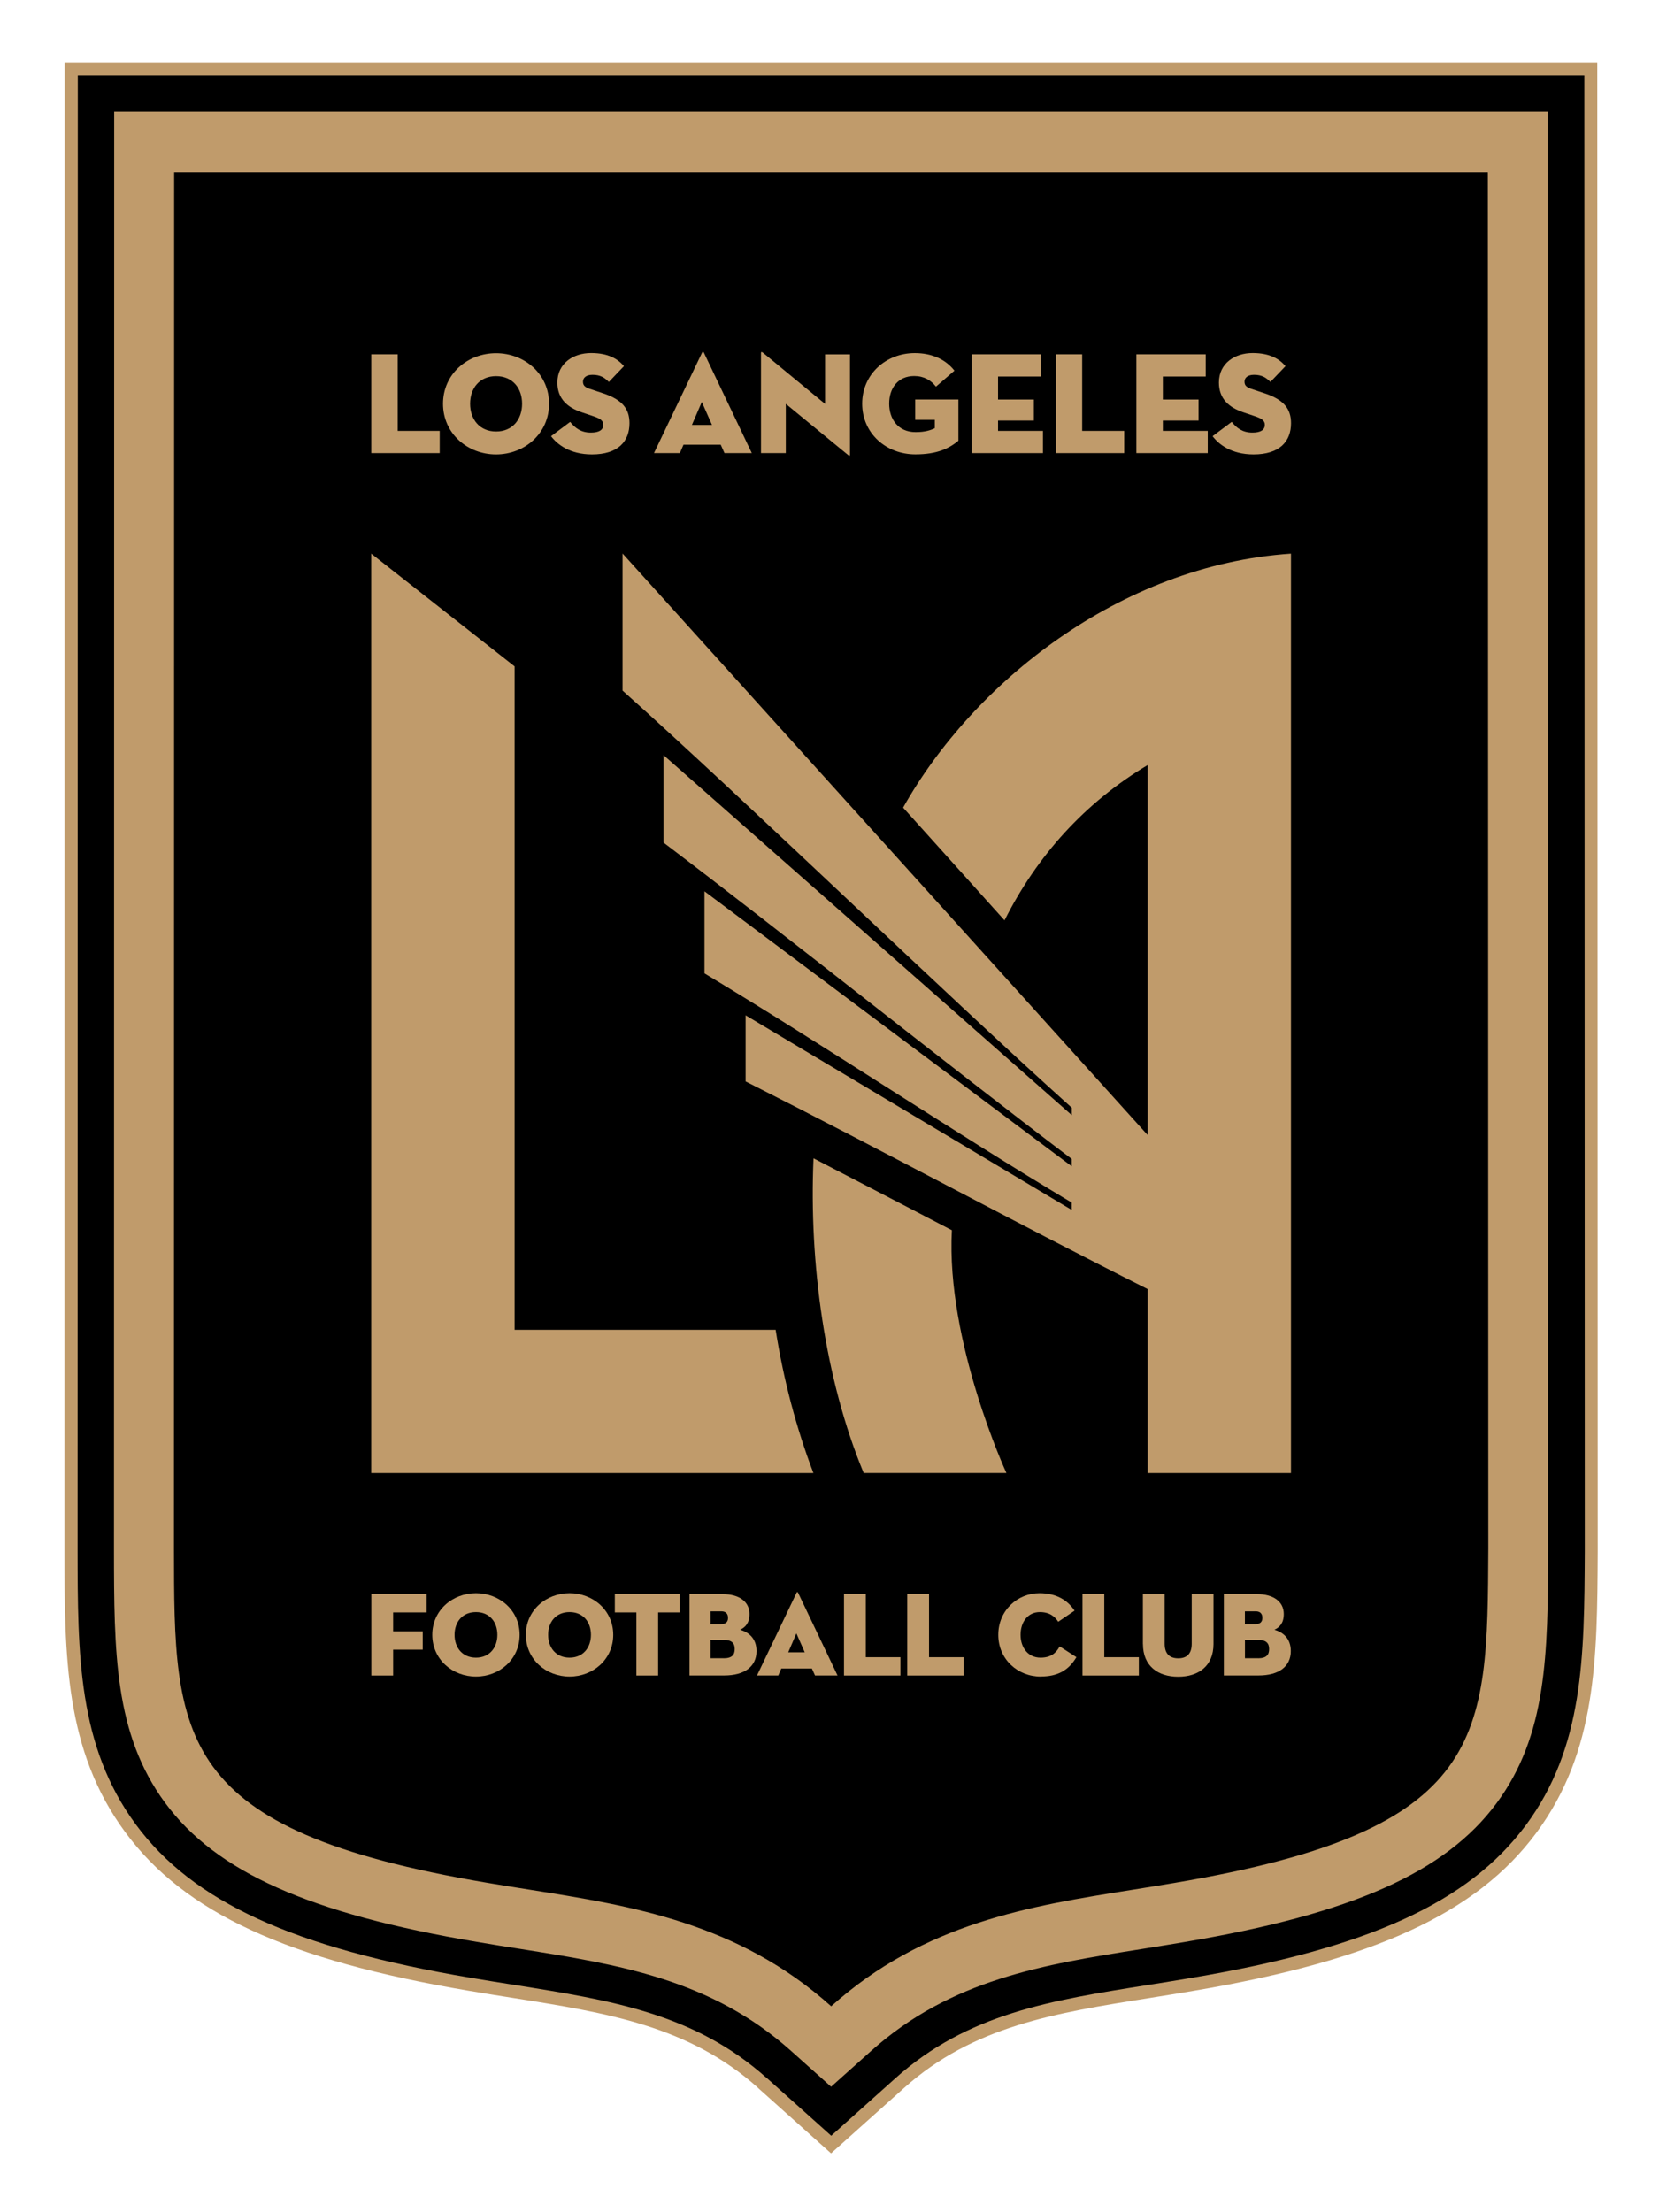 <svg xmlns="http://www.w3.org/2000/svg" xmlns:xlink="http://www.w3.org/1999/xlink" id="uuid-2cd8302d-678c-45c8-854b-04395d6643a5" data-name="Layer 1" viewBox="0 0 300 400"><defs><style>      .uuid-c560e9e3-dc2b-4052-bcd5-7a7a01cd432b {        fill: none;      }      .uuid-06e90e98-0c11-42bb-a1a5-0bb2e44db15a {        clip-path: url(#uuid-0df2fd03-b50a-42ac-b264-3ce6c22ba3f0);      }      .uuid-4279095f-0f94-43d3-8504-31a34bfa59e6 {        fill: #c09b6b;      }    </style><clipPath id="uuid-0df2fd03-b50a-42ac-b264-3ce6c22ba3f0"><rect class="uuid-c560e9e3-dc2b-4052-bcd5-7a7a01cd432b" y="469.94" width="1920" height="1005"></rect></clipPath></defs><g><path class="uuid-4279095f-0f94-43d3-8504-31a34bfa59e6" d="M137.08,377.51c-12.51-11.2-27.27-13.55-44.36-16.26-2.53-.4-5.21-.83-7.99-1.3-32.8-5.54-51.37-14.12-62.1-28.69-10.93-14.84-10.95-31.65-10.97-51.12l.04-268.83h277.14l.08,269.3c-.1,19.37-.19,36.08-11.14,50.84-10.75,14.47-29.27,23-61.96,28.52-2.28.39-4.52.75-6.73,1.1l-1.23.2c-17.1,2.71-31.87,5.06-44.38,16.26l-13.2,11.82-13.2-11.82Z"></path><path d="M138.66,375.75c-13.02-11.66-28.1-14.06-45.56-16.84-2.53-.4-5.19-.82-7.96-1.29-32.14-5.43-50.27-13.73-60.6-27.76-10.47-14.22-10.49-30.67-10.51-49.73l.04-266.47h272.43l.08,266.94c-.1,18.97-.19,35.3-10.67,49.43-10.35,13.94-28.43,22.2-60.46,27.6-2.34.4-4.64.77-6.89,1.13l-1.04.16c-17.47,2.77-32.55,5.16-45.58,16.83l-11.63,10.42-11.63-10.42Z"></path><path class="uuid-4279095f-0f94-43d3-8504-31a34bfa59e6" d="M279.89,20.25H20.65l-.04,259.87c.02,18.63.04,33.35,9.23,45.83,9.23,12.53,26.1,20.06,56.4,25.17,2.74.47,5.37.89,7.89,1.28,17.72,2.82,34.46,5.48,48.93,18.44l7.23,6.47,7.23-6.47c14.47-12.96,31.21-15.62,48.95-18.43l.87-.14c2.29-.37,4.62-.74,7-1.15,30.19-5.09,47.02-12.58,56.25-25.03,9.2-12.4,9.28-27,9.38-45.5l-.08-260.34ZM212.54,340.43c-2.67.46-5.25.86-7.78,1.27-18.5,2.93-37.61,5.97-54.46,21.06-16.85-15.08-35.95-18.13-54.46-21.07-2.5-.39-5.08-.81-7.77-1.26-56.62-9.55-56.57-26.16-56.61-60.45l.03-248.89h237.56l.08,248.92c-.18,34.26.02,50.86-56.6,60.42"></path><polygon class="uuid-4279095f-0f94-43d3-8504-31a34bfa59e6" points="67.14 64.06 71.92 64.06 71.92 77.91 79.51 77.91 79.51 81.93 67.14 81.93 67.14 64.06"></polygon><path class="uuid-4279095f-0f94-43d3-8504-31a34bfa59e6" d="M80.11,73c0-5.39,4.44-9.14,9.59-9.14s9.59,3.76,9.59,9.14-4.44,9.17-9.59,9.17-9.59-3.78-9.59-9.17M94.41,73c0-2.81-1.71-4.99-4.7-4.99s-4.7,2.18-4.7,4.99,1.71,5.02,4.7,5.02,4.7-2.21,4.7-5.02"></path><path class="uuid-4279095f-0f94-43d3-8504-31a34bfa59e6" d="M99.63,78.88l3.47-2.6c.87,1.08,1.94,1.94,3.73,1.94,1.42,0,2.26-.42,2.26-1.42,0-.76-.58-1.13-1.76-1.53l-2.1-.71c-2.6-.87-4.44-2.44-4.44-5.39,0-3.52,2.92-5.34,6.1-5.34s4.89,1.13,5.94,2.37l-2.73,2.86c-.74-.76-1.52-1.29-2.95-1.29-1.15,0-1.73.53-1.73,1.24s.4,1.03,1.26,1.31l2.37.79c3.57,1.18,4.78,2.89,4.78,5.41,0,3.28-2.05,5.65-6.78,5.65-4.02,0-6.31-1.84-7.41-3.31"></path><path class="uuid-4279095f-0f94-43d3-8504-31a34bfa59e6" d="M122.94,81.93h-4.68l8.7-18.18c.08-.18.24-.18.32,0l8.67,18.18h-4.94l-.68-1.52h-6.73l-.66,1.52ZM126.91,72.68l-1.79,4.15h3.63l-1.84-4.15Z"></path><path class="uuid-4279095f-0f94-43d3-8504-31a34bfa59e6" d="M142.1,73.02v8.91h-4.49v-18.1c0-.16.08-.29.37-.05l11.22,9.25v-8.96h4.5v18.13c0,.21-.08.29-.37.05l-11.22-9.22Z"></path><path class="uuid-4279095f-0f94-43d3-8504-31a34bfa59e6" d="M169.05,75.91h-3.55v-3.68h7.81v7.46c-1.66,1.37-3.81,2.47-7.78,2.47-5.26,0-9.62-3.78-9.62-9.17s4.36-9.15,9.51-9.15c3.15,0,5.62,1.18,7.17,3.18l-3.34,2.89c-.89-1.15-2.15-1.92-3.94-1.92-2.92,0-4.52,2.18-4.52,4.99s1.63,5.15,4.78,5.15c1.73,0,2.71-.34,3.47-.71v-1.52Z"></path><polygon class="uuid-4279095f-0f94-43d3-8504-31a34bfa59e6" points="175.7 64.06 188.23 64.06 188.23 68.08 180.48 68.08 180.48 72.24 186.95 72.24 186.95 76.04 180.48 76.04 180.48 77.91 188.6 77.91 188.6 81.93 175.7 81.93 175.7 64.06"></polygon><polygon class="uuid-4279095f-0f94-43d3-8504-31a34bfa59e6" points="190.91 64.06 195.69 64.06 195.69 77.91 203.29 77.91 203.29 81.93 190.91 81.93 190.91 64.06"></polygon><polygon class="uuid-4279095f-0f94-43d3-8504-31a34bfa59e6" points="205.49 64.06 218.03 64.06 218.03 68.08 210.28 68.08 210.28 72.24 216.74 72.24 216.74 76.04 210.28 76.04 210.28 77.91 218.4 77.91 218.4 81.93 205.49 81.93 205.49 64.06"></polygon><path class="uuid-4279095f-0f94-43d3-8504-31a34bfa59e6" d="M219.26,78.88l3.47-2.6c.87,1.08,1.94,1.94,3.73,1.94,1.42,0,2.26-.42,2.26-1.42,0-.76-.58-1.13-1.76-1.53l-2.1-.71c-2.6-.87-4.44-2.44-4.44-5.39,0-3.52,2.92-5.34,6.1-5.34s4.89,1.13,5.94,2.37l-2.73,2.86c-.74-.76-1.53-1.29-2.95-1.29-1.16,0-1.73.53-1.73,1.24s.4,1.03,1.26,1.31l2.37.79c3.57,1.18,4.78,2.89,4.78,5.41,0,3.28-2.05,5.65-6.78,5.65-4.02,0-6.31-1.84-7.41-3.31"></path><polygon class="uuid-4279095f-0f94-43d3-8504-31a34bfa59e6" points="67.15 288.24 77.15 288.24 77.15 291.55 71.09 291.55 71.09 294.97 76.44 294.97 76.44 298.28 71.09 298.28 71.09 302.96 67.15 302.96 67.15 288.24"></polygon><path class="uuid-4279095f-0f94-43d3-8504-31a34bfa59e6" d="M78.17,295.6c0-4.44,3.66-7.53,7.9-7.53s7.9,3.09,7.9,7.53-3.66,7.55-7.9,7.55-7.9-3.11-7.9-7.55M89.94,295.6c0-2.32-1.41-4.11-3.87-4.11s-3.87,1.79-3.87,4.11,1.41,4.13,3.87,4.13,3.87-1.82,3.87-4.13"></path><path class="uuid-4279095f-0f94-43d3-8504-31a34bfa59e6" d="M95.09,295.6c0-4.44,3.66-7.53,7.9-7.53s7.9,3.09,7.9,7.53-3.66,7.55-7.9,7.55-7.9-3.11-7.9-7.55M106.86,295.6c0-2.32-1.41-4.11-3.87-4.11s-3.87,1.79-3.87,4.11,1.41,4.13,3.87,4.13,3.87-1.82,3.87-4.13"></path><polygon class="uuid-4279095f-0f94-43d3-8504-31a34bfa59e6" points="115.08 291.55 111.18 291.55 111.18 288.24 122.91 288.24 122.91 291.55 119.01 291.55 119.01 302.96 115.08 302.96 115.08 291.55"></polygon><path class="uuid-4279095f-0f94-43d3-8504-31a34bfa59e6" d="M124.69,288.24h6.01c2.92,0,4.83,1.34,4.83,3.59,0,1.65-.74,2.4-1.69,2.86,1.6.45,2.96,1.6,2.96,3.85,0,2.81-2.19,4.41-5.84,4.41h-6.27v-14.72ZM130.4,293.67c.86,0,1.25-.43,1.25-1.13s-.35-1.19-1.21-1.19h-1.95v2.32h1.9ZM130.87,299.84c1.52,0,1.99-.65,1.99-1.67s-.5-1.65-1.99-1.65h-2.38v3.31h2.38Z"></path><path class="uuid-4279095f-0f94-43d3-8504-31a34bfa59e6" d="M140.74,302.95h-3.85l7.16-14.97c.06-.15.19-.15.26,0l7.14,14.97h-4.07l-.56-1.25h-5.54l-.54,1.25ZM144.01,295.34l-1.47,3.42h2.98l-1.51-3.42Z"></path><polygon class="uuid-4279095f-0f94-43d3-8504-31a34bfa59e6" points="152.62 288.24 156.56 288.24 156.56 299.65 162.82 299.65 162.82 302.96 152.62 302.96 152.62 288.24"></polygon><polygon class="uuid-4279095f-0f94-43d3-8504-31a34bfa59e6" points="164.06 288.24 168 288.24 168 299.65 174.25 299.65 174.25 302.96 164.06 302.96 164.06 288.24"></polygon><path class="uuid-4279095f-0f94-43d3-8504-31a34bfa59e6" d="M188.18,303.15c-4.13,0-7.66-3.12-7.66-7.55s3.5-7.53,7.44-7.53c3.18,0,5.13,1.34,6.36,3.16l-2.96,2.01c-.56-.86-1.47-1.75-3.33-1.75-2.16,0-3.48,1.79-3.48,4.11s1.36,4.13,3.61,4.13c1.9,0,2.84-.87,3.46-2.04l3.03,1.95c-1.45,2.45-3.48,3.5-6.47,3.5"></path><polygon class="uuid-4279095f-0f94-43d3-8504-31a34bfa59e6" points="195.75 288.24 199.69 288.24 199.69 299.65 205.94 299.65 205.94 302.96 195.75 302.96 195.75 288.24"></polygon><path class="uuid-4279095f-0f94-43d3-8504-31a34bfa59e6" d="M206.67,297.27v-9.02h3.94v8.98c0,1.67.78,2.62,2.45,2.62s2.44-.95,2.44-2.62v-8.98h3.94v9.02c0,3.96-2.71,5.91-6.38,5.91s-6.38-1.95-6.38-5.91"></path><path class="uuid-4279095f-0f94-43d3-8504-31a34bfa59e6" d="M221.32,288.24h6.01c2.92,0,4.82,1.34,4.82,3.59,0,1.65-.74,2.4-1.69,2.86,1.6.45,2.96,1.6,2.96,3.85,0,2.81-2.18,4.41-5.84,4.41h-6.27v-14.72ZM227.03,293.67c.86,0,1.25-.43,1.25-1.13s-.34-1.19-1.21-1.19h-1.95v2.32h1.9ZM227.51,299.84c1.52,0,1.99-.65,1.99-1.67s-.5-1.65-1.99-1.65h-2.38v3.31h2.38Z"></path><path class="uuid-4279095f-0f94-43d3-8504-31a34bfa59e6" d="M140.27,240.45h-47.21v-119.95l-25.93-20.4v166.25h79.96c-3.1-8.15-5.4-16.84-6.83-25.9"></path><path class="uuid-4279095f-0f94-43d3-8504-31a34bfa59e6" d="M172.12,222.44c-1.56-.82-17.9-9.32-25.01-13-.83,18.87,2.04,39.96,9.07,56.9h25.81s-10.95-23.73-9.86-43.91"></path><path class="uuid-4279095f-0f94-43d3-8504-31a34bfa59e6" d="M134.83,183.59v11.95c25.69,12.95,47.4,24.82,72.71,37.55v33.26h25.91V100.1c-31.08,2.1-57.59,23.55-70.14,45.93l18.34,20.38c5.9-11.72,14.54-21.29,25.89-28.08v66.91l-94.96-105.16v24.79c22.06,19.71,58.74,55.25,81.24,75.43v1.34l-73.84-65.11v15.82h0c22.46,17.01,51.06,39.97,73.83,57.21v1.33l-66.42-49.73v14.84c22.05,13.26,45.15,28.75,66.42,41.45v1.33l-59-35.21Z"></path></g><g class="uuid-06e90e98-0c11-42bb-a1a5-0bb2e44db15a"><image width="5760" height="3840" transform="translate(-17.53 196.92) scale(.44)"></image></g></svg>